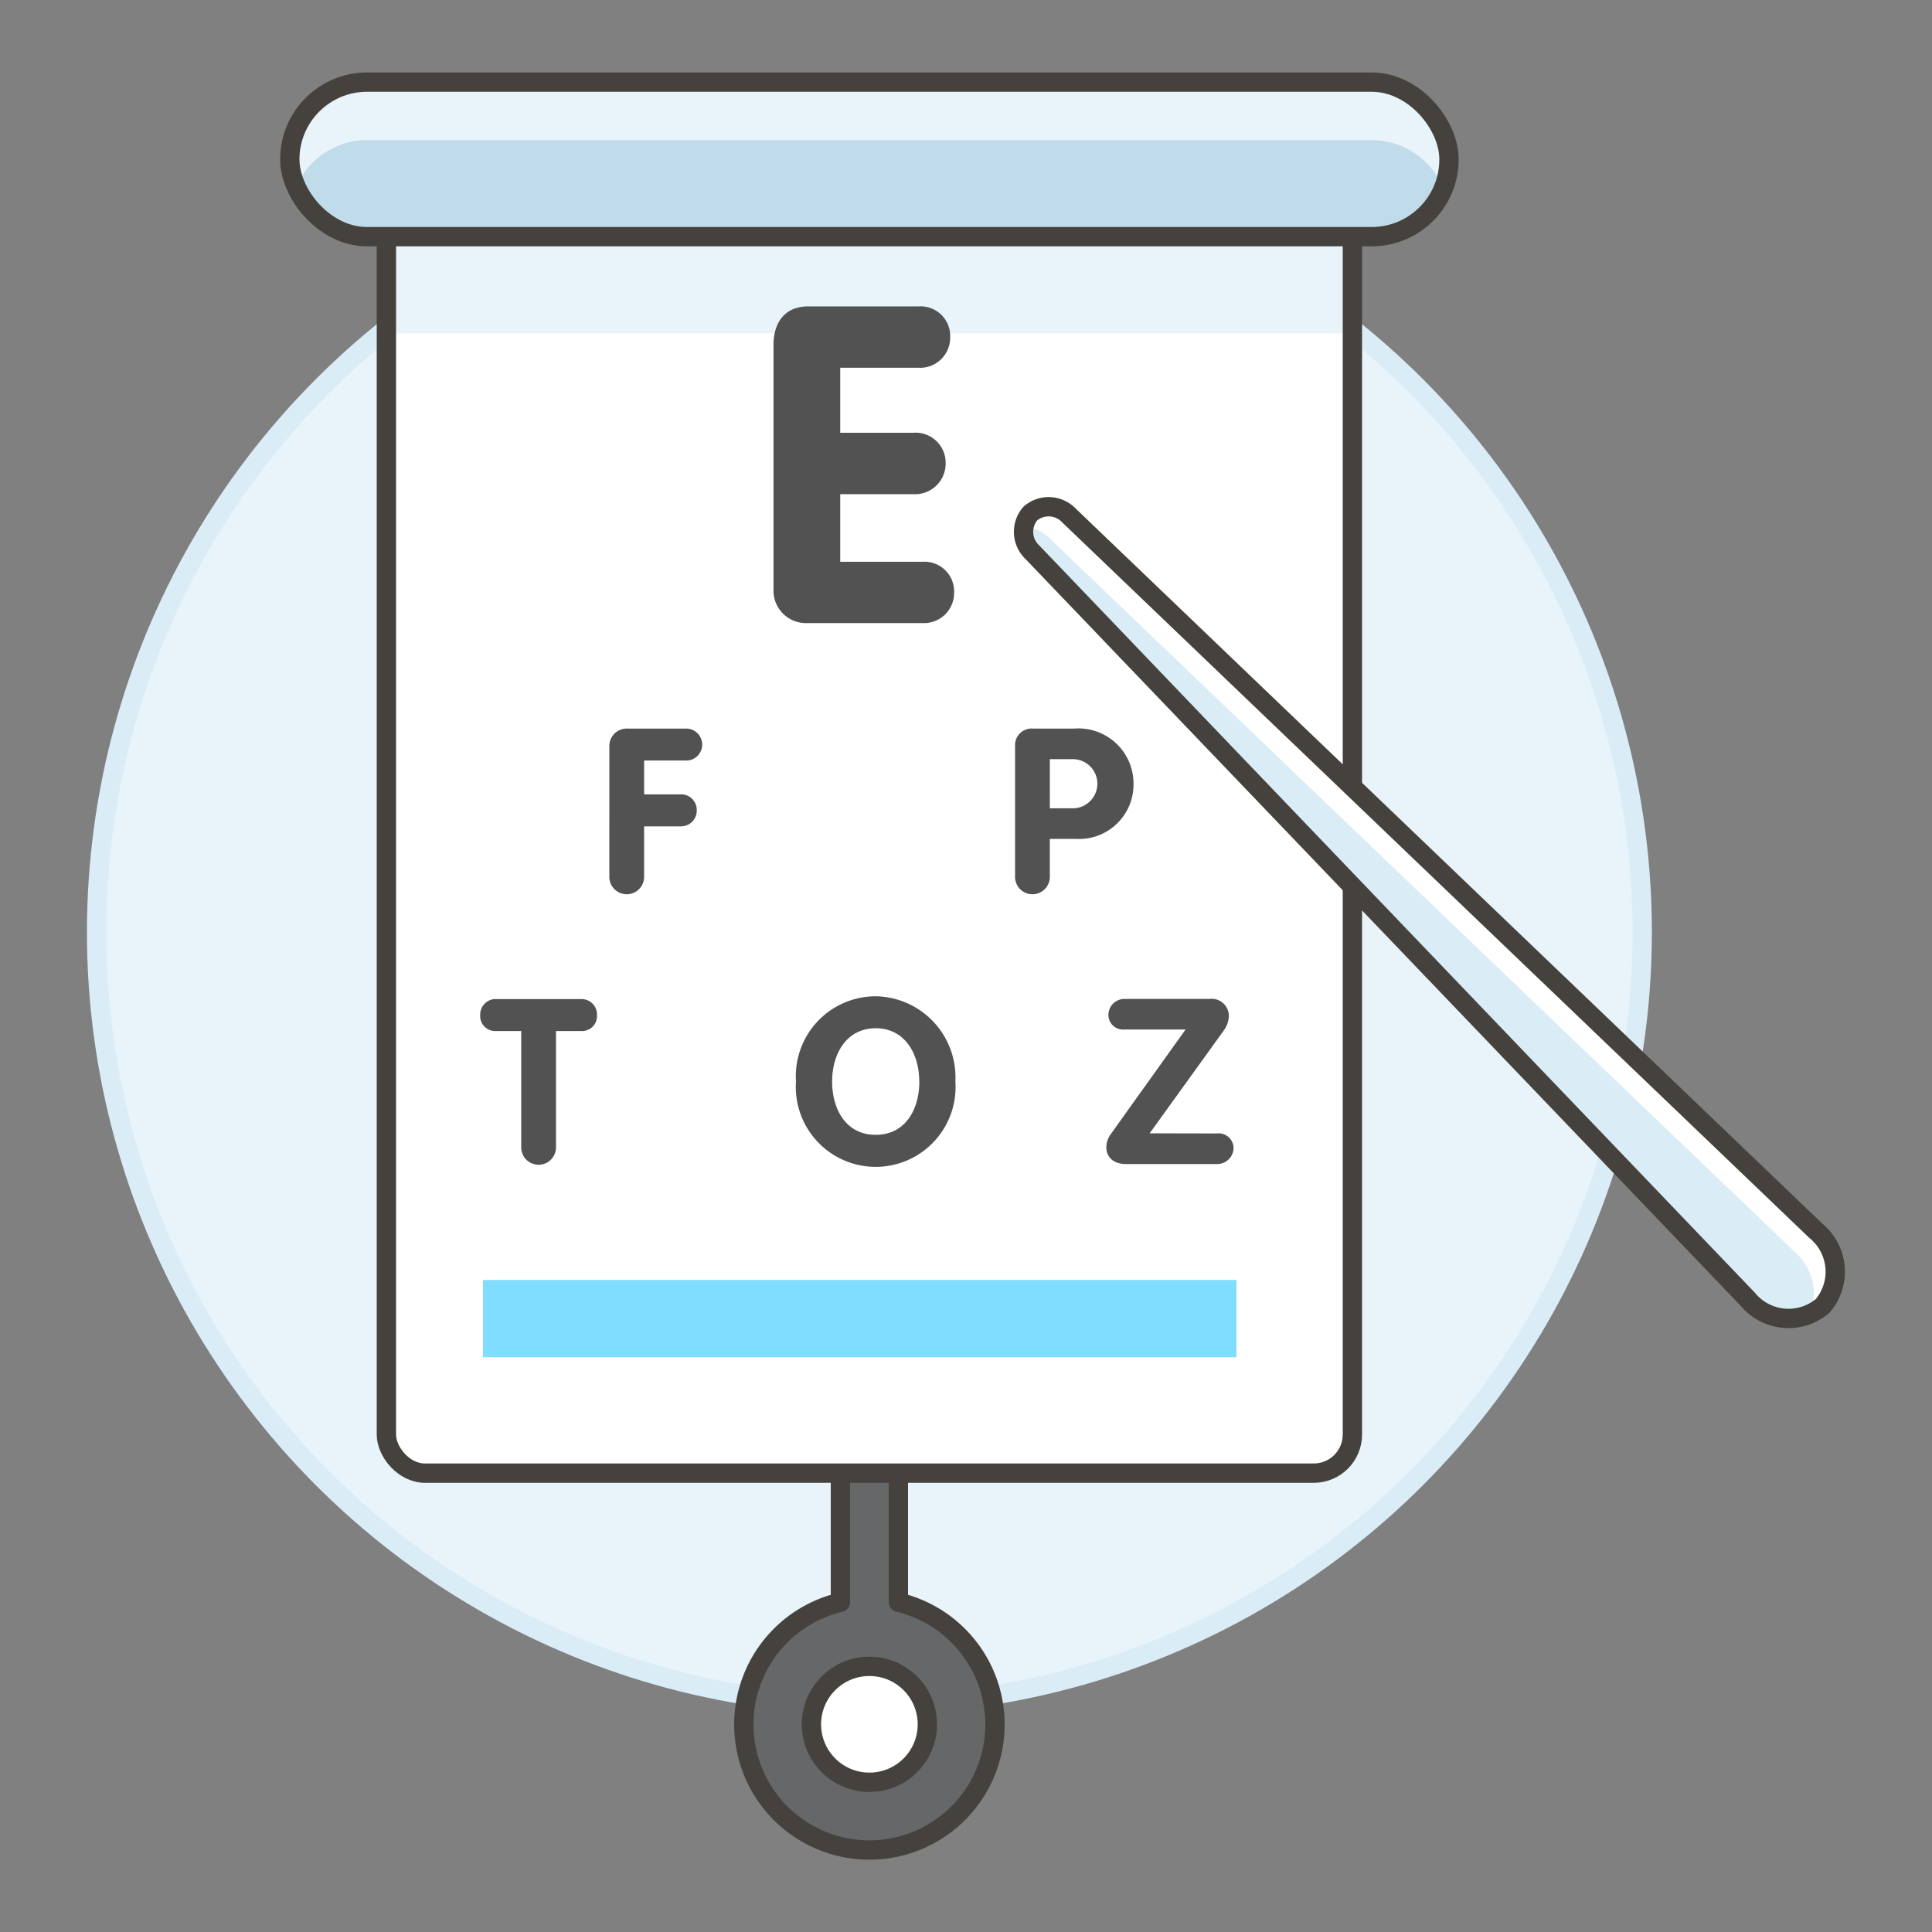 <svg xmlns="http://www.w3.org/2000/svg" viewBox="0 0 100 100"><rect x="0" y="0" width="100" height="100" fill="#808080" stroke="none"/><g class="nc-icon-wrapper"><defs/><circle class="a" cx="45" cy="48.25" r="40" fill="#e8f4fa" stroke="#daedf7" stroke-miterlimit="10"/><path class="b" d="M46.5 82.932V76.25a1.5 1.5 0 0 0-3 0v6.682a6.5 6.5 0 1 0 3 0z" fill="#656769" stroke="#45413c" stroke-linecap="round" stroke-linejoin="round"/><rect class="c" x="20" y="10.25" width="50" height="66" rx="2" style="" fill="#fff"/><path class="d" d="M68 10.25H22a2 2 0 0 0-2 2v5h50v-5a2 2 0 0 0-2-2z" style="" fill="#e8f4fa"/><rect class="e" x="20" y="10.25" width="50" height="66" rx="2" stroke="#45413c" stroke-linecap="round" stroke-linejoin="round" fill="none"/><path class="f" d="M40.036 17.859c0-1.151.575-2 1.8-2h5.71a1.533 1.533 0 0 1 1.635 1.589 1.557 1.557 0 0 1-1.635 1.588H43.49V22.4h3.776a1.559 1.559 0 0 1 1.681 1.589 1.585 1.585 0 0 1-1.681 1.589H43.49v3.5h4.26a1.533 1.533 0 0 1 1.634 1.589 1.558 1.558 0 0 1-1.634 1.583h-5.941a1.681 1.681 0 0 1-1.773-1.727z" style="" fill="#525252"/><path class="f" d="M26.978 53.366h-1.306a.774.774 0 0 1-.816-.828.8.8 0 0 1 .816-.827h4.413a.8.8 0 0 1 .815.827.774.774 0 0 1-.815.828h-1.307v6.021a.9.9 0 1 1-1.8 0z" style="" fill="#525252"/><path class="f" d="M31.54 38.646a.9.9 0 0 1 .935-.935h3.071a.828.828 0 0 1 0 1.655h-2.207v1.751H35.2a.806.806 0 0 1 .864.816.818.818 0 0 1-.864.839h-1.861v2.615a.9.9 0 1 1-1.8 0z" style="" fill="#525252"/><path class="f" d="M52.54 38.646a.863.863 0 0 1 .935-.935H55.6a2.854 2.854 0 0 1 3.071 2.866 2.82 2.82 0 0 1-3 2.843h-1.332v1.967a.9.9 0 1 1-1.8 0zm1.8 3.191h1.223a1.272 1.272 0 0 0 0-2.543h-1.224z" style="" fill="#525252"/><path class="f" d="M41.2 55.981a4.139 4.139 0 0 1 4.126-4.414 4.2 4.2 0 0 1 4.125 4.414 4.135 4.135 0 1 1-8.251 0zm6.38 0c0-1.452-.755-2.759-2.254-2.759s-2.255 1.307-2.255 2.759.731 2.758 2.255 2.758 2.258-1.296 2.258-2.758z" style="" fill="#525252"/><path class="f" d="M62.984 58.667a.77.77 0 0 1 .864.792.847.847 0 0 1-.864.791h-4.713c-.636 0-1.008-.36-1.008-.863a1.186 1.186 0 0 1 .241-.7l3.861-5.4h-3.154a.756.756 0 0 1-.839-.768.829.829 0 0 1 .839-.815H62.6a.894.894 0 0 1 1.008.863 1.347 1.347 0 0 1-.264.768l-3.838 5.325z" style="" fill="#525252"/><path class="g" d="M25 66.25h39v4H25z" style="" fill="#80ddff"/><circle class="h" cx="45" cy="89.25" r="3" stroke="#45413c" stroke-linecap="round" stroke-linejoin="round" fill="#fff"/><rect class="i" x="15" y="4.25" width="60" height="8" rx="4" style="" fill="#c0dceb"/><path class="d" d="M74.706 9.757A4 4 0 0 0 71 7.25H19a4 4 0 0 0-3.706 2.507A3.975 3.975 0 0 1 15 8.25a4 4 0 0 1 4-4h52a4 4 0 0 1 4 4 3.975 3.975 0 0 1-.294 1.507z" style="" fill="#e8f4fa"/><rect class="e" x="15" y="4.25" width="60" height="8" rx="4" stroke="#45413c" stroke-linecap="round" stroke-linejoin="round" fill="none"/><g><path class="j" d="M94.342 67.592a2.735 2.735 0 0 1-3.886-.353l-37.015-38.65a1.452 1.452 0 0 1-.111-2.009 1.452 1.452 0 0 1 2.009.111l38.65 37.015a2.735 2.735 0 0 1 .353 3.886z" style="" fill="#daedf7"/><path class="c" d="M93.676 68.048A2.884 2.884 0 0 0 92.9 64.8L54.246 27.784a1.623 1.623 0 0 0-1.262-.453 1.212 1.212 0 0 1 .346-.751 1.452 1.452 0 0 1 2.009.111l38.65 37.015a2.735 2.735 0 0 1 .353 3.886 2.178 2.178 0 0 1-.666.456z" style="" fill="#fff"/><path class="e" d="M94.342 67.592a2.735 2.735 0 0 1-3.886-.353l-37.015-38.65a1.452 1.452 0 0 1-.111-2.009 1.452 1.452 0 0 1 2.009.111l38.65 37.015a2.735 2.735 0 0 1 .353 3.886z" stroke="#45413c" stroke-linecap="round" stroke-linejoin="round" fill="none"/></g></g></svg>